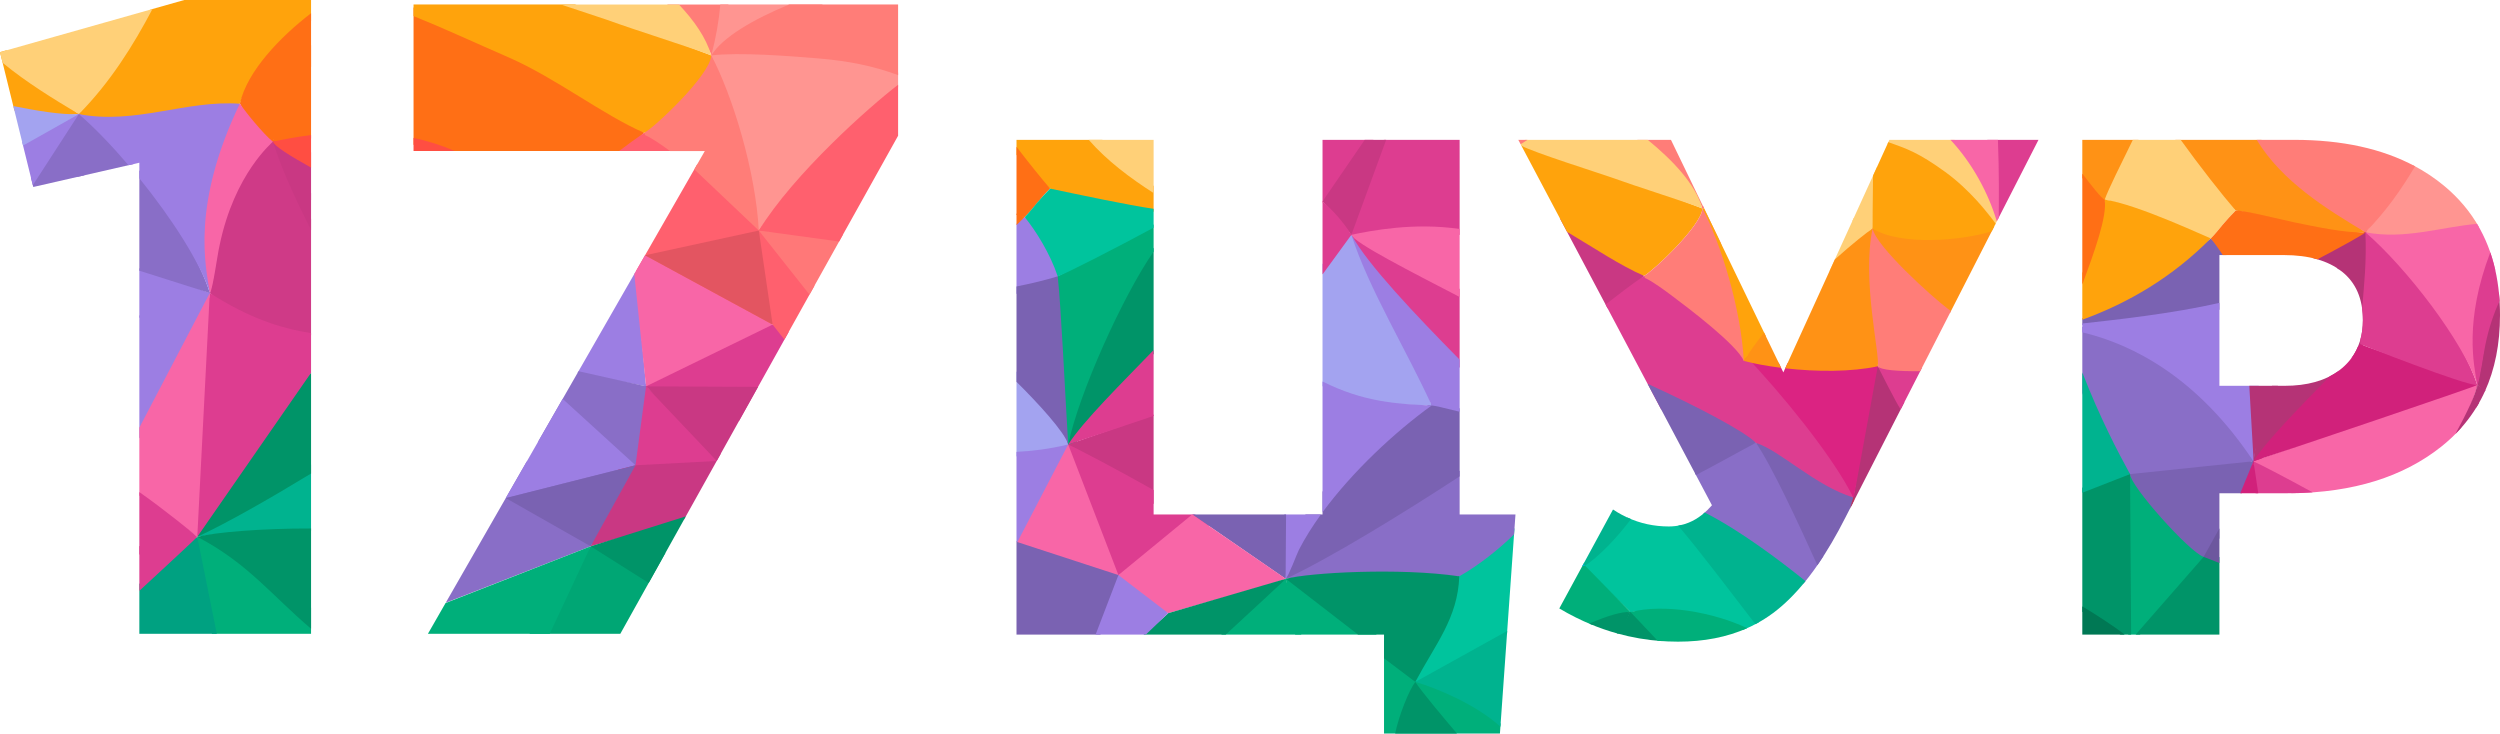 <?xml version="1.0" encoding="utf-8"?>
<!-- Generator: Adobe Illustrator 25.2.3, SVG Export Plug-In . SVG Version: 6.00 Build 0)  -->
<svg version="1.1" id="_x31_" xmlns="http://www.w3.org/2000/svg" xmlns:xlink="http://www.w3.org/1999/xlink" x="0px" y="0px"
	 viewBox="0 0 350 102.696" style="enable-background:new 0 0 350 102.696;" xml:space="preserve">
<style type="text/css">
	.st0{fill-rule:evenodd;clip-rule:evenodd;fill:#DD3D90;}
	.st1{fill-rule:evenodd;clip-rule:evenodd;fill:#00A674;}
	.st2{fill-rule:evenodd;clip-rule:evenodd;fill:#00AF7A;}
	.st3{fill-rule:evenodd;clip-rule:evenodd;fill:#896EC7;}
	.st4{fill-rule:evenodd;clip-rule:evenodd;fill:#C93883;}
	.st5{fill-rule:evenodd;clip-rule:evenodd;fill:#FF6F15;}
	.st6{fill-rule:evenodd;clip-rule:evenodd;fill:#FF606E;}
	.st7{fill-rule:evenodd;clip-rule:evenodd;fill:#FF7878;}
	.st8{fill-rule:evenodd;clip-rule:evenodd;fill:#FF7D78;}
	.st9{fill-rule:evenodd;clip-rule:evenodd;fill:#FFA30C;}
	.st10{fill-rule:evenodd;clip-rule:evenodd;fill:#FF9591;}
	.st11{fill-rule:evenodd;clip-rule:evenodd;fill:#9C7EE3;}
	.st12{fill-rule:evenodd;clip-rule:evenodd;fill:#00B38F;}
	.st13{fill-rule:evenodd;clip-rule:evenodd;fill:#009468;}
	.st14{fill-rule:evenodd;clip-rule:evenodd;fill:#CF3A87;}
	.st15{fill-rule:evenodd;clip-rule:evenodd;fill:#F866A7;}
	.st16{fill-rule:evenodd;clip-rule:evenodd;fill:#FF4E42;}
	.st17{fill-rule:evenodd;clip-rule:evenodd;fill:#00A181;}
	.st18{fill-rule:evenodd;clip-rule:evenodd;fill:#FFD078;}
	.st19{fill-rule:evenodd;clip-rule:evenodd;fill:#A3A3F0;}
	.st20{fill-rule:evenodd;clip-rule:evenodd;fill:#7A62B2;}
	.st21{fill-rule:evenodd;clip-rule:evenodd;fill:#B53376;}
	.st22{fill-rule:evenodd;clip-rule:evenodd;fill:#FF9215;}
	.st23{fill-rule:evenodd;clip-rule:evenodd;fill:#D1217B;}
	.st24{fill-rule:evenodd;clip-rule:evenodd;fill:#007854;}
	.st25{fill-rule:evenodd;clip-rule:evenodd;fill:#6D579E;}
	.st26{fill-rule:evenodd;clip-rule:evenodd;fill:#DB2382;}
	.st27{fill-rule:evenodd;clip-rule:evenodd;fill:#00C49D;}
	.st28{fill-rule:evenodd;clip-rule:evenodd;fill:#FF0985;}
	.st29{fill-rule:evenodd;clip-rule:evenodd;fill:#BB3457;}
	.st30{fill-rule:evenodd;clip-rule:evenodd;fill:#00B1D1;}
	.st31{fill-rule:evenodd;clip-rule:evenodd;fill:#FF4C7A;}
	.st32{fill-rule:evenodd;clip-rule:evenodd;fill:#E35561;}
</style>
<g>
	<path class="st0" d="M110.409,46.481c-0.797-0.458-1.547-0.82-2.242-1.037L95.843,46.26l-5.704,7.84l13.334,4.817L110.409,46.481z"
		/>
	<polygon class="st1" points="82.69,76.483 74.118,88.731 86.844,88.731 93.174,77.382 	"/>
	<path class="st2" d="M43.548,85.094c-3.527-2.665-12.428-9.863-15.929-9.94c-0.738,4.594,0.428,8.458,2.06,13.576h13.868V85.094z"
		/>
	<path class="st3" d="M5.226,23.533c-0.297,0.461-0.59,0.922-0.881,1.383l0.312,1.263l7.136-1.633
		c0.141-4.657-0.079-9.052-0.642-9.319C10.311,17.344,6.788,21.111,5.226,23.533z"/>
	<path class="st4" d="M43.548,21.325c-2.052-0.931-4.044-1.594-5.916-1.831c1.31,2.461,3.409,5.409,5.916,8.513V21.325z"/>
	<path class="st5" d="M38.2,19.828c1.762-0.193,3.55-0.346,5.348-0.442V6.326C40.944,11.699,38.423,17.648,38.2,19.828L38.2,19.828z
		 M57.896,20.27c1.141,0.24,2.267,0.53,3.372,0.874h26.203c0.91-0.813,1.822-1.667,2.721-2.554
		C82.26,11.84,70.316,5.065,57.896,1.046V20.27z"/>
	<polygon class="st4" points="90.446,54.089 82.69,76.483 95.771,72.725 100.905,63.521 	"/>
	<path class="st6" d="M89,38.012l15.336,7.849l3.832-0.417l1.649,2.1l4.211-7.548c-5.146-6.306-11.285-12.822-16.412-17.003
		L89,38.012L89,38.012z M95.194,21.144c-1.936-1.368-3.649-2.277-5.002-2.554c-1.187,0.815-2.356,1.671-3.524,2.554H95.194z"/>
	<path class="st7" d="M118.035,32.808c-4.005-0.14-8.02-0.303-11.802-0.534l7.098,8.967L118.035,32.808z"/>
	<path class="st8" d="M93.401,0.629c3.227,3.049,5.869,5.859,6.183,7.128L90.192,18.59l0.137,0.343
		c0.899,0.372,2.349,1.387,3.473,2.212h4.872l-1.472,2.567l9.031,8.563c1.478-3.388-3.784-21.16-6.11-24.354
		c0.986-1.85,1.586-4.449,1.856-7.291H93.401z"/>
	<path class="st9" d="M71.145,8.006c6.596,2.866,13.368,8.146,19.047,10.584c1.319-0.648,9.218-8.024,9.391-10.833
		c-2.561-0.938-11.135-4.383-19.081-7.128H57.896v1.62C62.224,3.992,66.297,5.9,71.145,8.006z"/>
	<polygon class="st3" points="62.404,84.382 82.69,76.483 86.394,65.789 73.733,64.63 	"/>
	<polygon class="st2" points="76.963,88.731 82.69,76.483 62.379,84.425 59.909,88.731 	"/>
	<path class="st10" d="M99.583,7.757c1.765-0.383,8.585-3.98,15.627-7.128H100.85C100.648,2.892,100.24,5.253,99.583,7.757z"/>
	<path class="st9" d="M21.082,1.335c-2.63,4.242-5.692,9.051-8.545,12.704l-1.499,1.936c5.35,2.192,18.358-1.074,22.577-1.447
		c0.713-3.201,5.985-8.109,9.933-11.581V0H25.801L21.082,1.335z"/>
	<path class="st11" d="M19.508,61.388c4.418-6.669,9.156-16.849,9.964-20.521c-0.358,0.022-4.539,1.433-9.964,3.306V61.388z"/>
	<path class="st12" d="M27.619,75.158c5.498-0.778,9.585-0.994,15.928-0.858v-9.257C35.516,69.936,28.307,74.421,27.619,75.158z"/>
	<polygon class="st11" points="80.853,52.216 90.446,54.089 89,38.012 	"/>
	<path class="st13" d="M27.621,75.156c4.235-1.975,10.016-5.268,15.927-8.865V52.193C35.883,57.894,27.567,65.475,27.621,75.156z"/>
	<path class="st10" d="M106.233,32.274c2.079-3.006,14.541-15.076,19.501-20.056v-2.065c-6.54-3.789-22.99-3.868-26.151-2.396
		C102.546,13.368,105.786,23.922,106.233,32.274z"/>
	<path class="st14" d="M29.395,41.036c4.22,3.865,7.748,5.311,14.153,5.889V30.637c-1.94-3.723-3.847-7.355-5.348-10.809
		C32.495,21.777,29.111,35.65,29.395,41.036z"/>
	<polygon class="st15" points="90.446,54.089 108.167,45.445 90.303,35.74 88.798,38.364 	"/>
	<path class="st0" d="M27.621,75.156l15.927-22.964v-5.552c-4.267-0.673-8.749-2.13-14.153-5.605
		C27.243,52.045,26.313,65.311,27.621,75.156z"/>
	<path class="st16" d="M38.2,19.828c0.177,0.593,2.323,1.951,5.348,3.638v-4.562C41.339,19.186,39.494,19.556,38.2,19.828
		L38.2,19.828z M63.677,21.144c-1.91-0.83-3.854-1.427-5.782-1.841v1.841H63.677z"/>
	<path class="st13" d="M27.621,75.155C34.69,78.84,38.026,83.35,43.548,88.02V73.988C36.628,73.966,30.049,74.531,27.621,75.155z"/>
	<path class="st9" d="M2.019,15.485c2.532,0.59,5.151,0.876,9.019,0.491c-0.749-0.48-5.586-4.822-10.139-8.931L0,7.3L2.019,15.485z"
		/>
	<path class="st17" d="M30.354,88.731l-2.735-13.577c-1.843,0.911-5.262,3.764-8.11,6.595v6.982H30.354z"/>
	<path class="st18" d="M0.369,8.794c3.382,2.781,7.161,5.085,10.669,7.182c4.354-4.393,7.612-9.593,10.309-14.716L0,7.3L0.369,8.794
		z"/>
	<path class="st11" d="M19.508,44.499c5.642-1.928,9.905-3.408,9.886-3.463c-1.846-0.753-5.925-2.14-9.886-3.476V44.499z"/>
	<path class="st3" d="M18.79,22.945c-2.623-3.187-5.352-5.789-7.752-6.969c0.143,3.305-0.008,6.113-0.223,8.794L18.79,22.945z"/>
	<path class="st3" d="M19.508,37.898l9.886,3.138c-1.392-4.412-5.423-11.557-9.886-17.201V37.898z"/>
	<path class="st8" d="M99.583,7.757c3.915-0.463,10.934,0.087,14.915,0.416c4.226,0.349,7.753,1.049,11.236,2.345V0.629h-15.246
		C105.554,2.66,101.161,5.187,99.583,7.757z"/>
	<path class="st6" d="M106.233,32.274l11.241,1.539l8.26-14.809v-7.14C121.699,14.967,111.177,24.274,106.233,32.274z"/>
	<polygon class="st4" points="106.126,54.161 90.446,54.089 100.342,64.531 	"/>
	<path class="st15" d="M19.508,69.379c2.938,2.055,6.464,4.526,8.112,5.777l1.749-34.13l-9.862,18.848V69.379z"/>
	<path class="st11" d="M11.038,15.976c2.155,1.858,4.578,4.368,6.95,7.152l1.52-0.348v2.178c4.488,5.543,8.536,11.797,9.886,16.077
		c1.346-5.49,2.591-18.364,4.22-26.507C26.052,13.966,18.986,17.493,11.038,15.976z"/>
	<path class="st18" d="M78.51,0.629c2.789,0.933,5.412,1.778,6.292,2.087c5.031,1.809,9.93,3.265,14.781,5.042
		c-0.731-2.484-2.409-4.88-4.538-7.128H78.51z"/>
	<path class="st11" d="M4.595,25.928l6.443-9.952c-1.003,0.309-4.287,1.981-7.932,3.914L4.595,25.928z"/>
	<path class="st0" d="M19.508,77.641c3.644-1.04,7.029-2.038,8.114-2.486c-0.527-0.478-4.69-3.867-8.114-6.264V77.641z"/>
	<path class="st19" d="M3.226,20.377l7.812-4.401c-2.449,0.135-6.145-0.521-9.175-1.127L3.226,20.377z"/>
	<polygon class="st3" points="88.971,65.137 91.381,60.426 90.446,54.089 80.994,51.971 75.333,61.84 	"/>
	<path class="st4" d="M43.548,27.046c-2.387-2.786-4.302-5.293-5.348-7.218c1.222,3.864,3.199,8.116,5.348,12.39V27.046z"/>
	<polygon class="st13" points="96.014,72.289 82.69,76.483 90.814,81.613 	"/>
	<path class="st0" d="M19.508,82.717c3.44-3.17,8.048-7.451,8.112-7.561c-3.036,0.257-5.72,0.721-8.112,1.31V82.717z"/>
	<path class="st5" d="M33.587,14.483c0.512,1.245,2.727,4.439,4.613,5.346c0.997-2.556,3.252-6.537,5.348-10.475V1.85
		C39.209,5.181,34.617,9.961,33.587,14.483z"/>
	<polygon class="st11" points="70.808,69.73 88.971,65.137 78.772,55.844 	"/>
	<path class="st15" d="M29.395,41.036c0.437-0.754,1.022-5.283,1.329-6.603c2.096-10.236,7.504-14.54,7.476-14.605
		c-1.311-1.022-4.147-4.53-4.613-5.346C26.802,28.618,28.732,37.145,29.395,41.036z"/>
	<path class="st20" d="M291.522,45.493l9.879-0.444c2.774-0.34,6.26-0.882,9.317-1.687v-7.653h0.981
		c-0.612-0.843-1.339-1.648-2.195-2.33c-0.733,0.508-1.434,1.257-2.323,1.861c-4.769,3.245-10.153,6.971-15.659,9.325V45.493z"/>
	<path class="st21" d="M318.072,54.014c-1.709,4.106-2.736,7.841-2.785,10.834l0.721,0.304c1.954-3.068,7.257-9.031,11.462-13.281
		c-1.907,1.429-4.456,2.143-7.649,2.143H318.072L318.072,54.014z M329.148,50.211c0.552-0.533,1.069-1.017,1.535-1.438
		c1.338-3.1,1.489-16.454,0.57-16.889c-0.568,1.43-2.568,3.74-4.039,5.667c0.233,0.152,0.457,0.313,0.671,0.484
		c1.946,1.55,2.919,3.81,2.919,6.778C330.804,46.948,330.252,48.748,329.148,50.211z"/>
	<path class="st2" d="M299.584,88.843c3.183-3.241,6.958-7.025,9.74-10.924c-0.109-0.925-10.093-10.886-11.391-12.387
		c-3.047,4.438-1.425,17.956,0.034,23.311H299.584z"/>
	<path class="st3" d="M298.206,66.374c5.05,0.708,12.345-0.621,17.273-1.799c-1.576-7.393-14.953-17.256-23.956-18.818v9.257
		C292.846,59.054,294.908,63.454,298.206,66.374z"/>
	<polygon class="st13" points="308.505,77.963 298.993,88.843 310.718,88.843 310.718,77.99 	"/>
	<path class="st10" d="M337.791,23.114c-1.74,2.731-3.595,5.502-5.356,7.757l-1.279,1.652c3.548,1.454,11.042,0.095,15.895-0.733
		c-1.225-2.16-2.831-4.069-4.819-5.728C340.877,24.931,339.397,23.948,337.791,23.114z"/>
	<path class="st15" d="M315.477,64.573c1.262,1.446,3.143,2.996,5.339,4.477c8.629-0.096,15.62-2.271,20.971-6.527
		c1.016-0.808,1.937-1.677,2.764-2.607c1.182-2.602,2.046-4.858,2.332-6.159C345.98,53.814,316.566,64.227,315.477,64.573z"/>
	<path class="st21" d="M346.817,53.902c0.356,0.327,0.707,0.632,1.055,0.92C349.29,51.715,350,48.148,350,44.119
		c0-1.118-0.055-2.201-0.164-3.248C347.768,45.167,346.663,50.989,346.817,53.902z"/>
	<path class="st11" d="M291.522,46.522c7.148,1.711,16.185,6.375,23.955,18.052c0.622-3.637,0.909-7.036,0.745-10.559h-5.504v-11.62
		c-6.489,1.516-14.814,2.408-19.196,2.893V46.522z"/>
	<path class="st21" d="M347.966,54.614c-0.378-0.226-0.76-0.463-1.149-0.713c-0.032,1.052-0.089,2.118-0.161,3.195
		C347.146,56.304,347.583,55.477,347.966,54.614z"/>
	<path class="st0" d="M323.776,68.931c-3.972-2.173-7.627-4.072-8.303-4.336c0.063,1.727,0.163,3.188,0.31,4.459h4.433
		C321.435,69.054,322.621,69.013,323.776,68.931z"/>
	<path class="st22" d="M312.998,29.47c8.587,1.495,10.501,3.816,18.159,3.052c-1.021-0.654-10.936-9.711-14.554-12.942h-12.06
		C307.232,23.614,310.901,28.264,312.998,29.47z"/>
	<path class="st8" d="M315.938,19.58c3.536,5.83,9.762,9.68,15.219,12.942c2.776-2.8,5.03-5.986,6.952-9.241
		c-4.589-2.467-10.223-3.701-16.902-3.701H315.938z"/>
	<path class="st23" d="M315.477,64.573c3.244-1.031,31.385-10.541,31.34-10.672c-3.212-1.311-14.351-4.87-16.393-5.723
		c-0.099,0.112-0.202,0.226-0.306,0.341c-0.486,1.164-1.23,2.171-2.232,3.02c-0.521,0.441-1.094,0.823-1.721,1.146
		C322.112,56.853,317.333,61.657,315.477,64.573z"/>
	<path class="st0" d="M330.424,48.178c0.01,0.012,14.774,5.842,16.393,5.723c-1.942-6.158-9.91-18.552-15.661-21.379
		c0.18,4.134-0.182,7.356-0.46,10.66c0.072,0.517,0.108,1.06,0.108,1.63c0,1.009-0.123,1.943-0.369,2.802
		C330.43,47.801,330.426,47.989,330.424,48.178z"/>
	<path class="st22" d="M291.522,24.916c1.277,1.621,2.653,3.14,3.148,3.338c0.481-0.339,2.905-4.493,4.719-8.673h-7.867V24.916z"/>
	<path class="st18" d="M294.655,27.953c1.837,0.38,5.997,1.958,7.805,2.623c1.487,0.547,6.027,2.784,7.044,2.803
		c0.54-0.515,1.202-1.35,1.701-1.96c0.348-0.425,1.413-1.589,1.792-1.949c-1.896-2.184-5.112-6.287-7.698-9.89h-6.702
		C296.984,22.87,295.182,26.466,294.655,27.953z"/>
	<path class="st9" d="M291.522,44.761c6.528-2.376,12.638-5.993,17.982-11.382c-0.146-0.003-10.365-4.837-14.849-5.426
		c-0.358,3.044-1.846,6.715-3.133,10.3V44.761z"/>
	<path class="st13" d="M291.522,85.637c1.7,1.22,3.573,2.165,5.338,3.206h1.499l-0.153-22.469l-6.684,1.897V85.637z"/>
	<path class="st21" d="M347.035,56.458c-0.016-1.27-0.089-2.181-0.239-2.565c-0.145,1.218-1.399,3.849-3.045,6.875
		C345.047,59.462,346.142,58.026,347.035,56.458z"/>
	<path class="st15" d="M331.156,32.522c5.768,4.972,13.781,15.419,15.661,21.379c0.83-3.388,1.616-10.072,2.513-16.139
		c-0.531-2.349-1.379-4.49-2.543-6.424C341.654,31.793,336.653,33.571,331.156,32.522z"/>
	<path class="st21" d="M314.902,54.014c0.211,3.721,0.418,7.543,0.606,10.595c0.233-2.447,1.625-6.429,3.402-10.595H314.902
		L314.902,54.014z M327.467,37.722c0.358-0.507,0.721-1.006,1.085-1.507c0.592-0.814,2.313-2.957,2.604-3.692
		c-0.905,0.279-3.988,1.859-7.309,3.627C325.244,36.484,326.45,37.008,327.467,37.722z"/>
	<path class="st5" d="M309.504,33.379c0.522,0.633,1.102,1.429,1.681,2.33h8.537c1.771,0,3.342,0.199,4.716,0.597
		c3.465-1.832,6.508-3.509,6.719-3.783c-2.704,0.149-7.187-0.831-9.919-1.387c-1.515-0.309-7.088-1.719-8.24-1.665
		c-0.38,0.36-1.445,1.524-1.792,1.949C310.706,32.029,310.044,32.864,309.504,33.379z"/>
	<path class="st20" d="M298.206,66.374c0,1.62,8.257,10.887,10.299,11.588c0.609-0.255,1.392-1.25,2.213-2.594v-6.314h3.154
		c0.872-2.043,1.504-3.811,1.605-4.48L298.206,66.374z"/>
	<path class="st12" d="M291.522,68.984l6.684-2.61c-1.683-3.055-4.207-7.87-6.684-14.233V68.984z"/>
	<path class="st24" d="M297.452,88.843c-1.409-1.115-4.012-2.807-5.93-3.951v3.951H297.452z"/>
	<path class="st23" d="M316.156,69.054c-0.341-2.268-0.652-4.483-0.679-4.48l-1.838,4.48H316.156z"/>
	<path class="st25" d="M308.505,77.963c0.672,0.259,1.418,0.55,2.213,0.856v-4.849L308.505,77.963z"/>
	<path class="st5" d="M291.522,39.835c1.641-4.43,3.511-9.553,3.133-11.882c-0.48-0.192-1.866-2.008-3.133-3.643V39.835z"/>
	<path class="st0" d="M346.817,53.902c0.373-0.644,0.873-4.507,1.134-5.633c0.498-2.43,1.214-4.468,1.989-6.145
		c-0.151-2.452-0.584-4.718-1.3-6.799C344.98,44.971,346.318,50.974,346.817,53.902z"/>
	<path class="st21" d="M259.453,69.723c0.079,0.039,0.159,0.078,0.239,0.119l6.916-13.528l-4.044-5.506L259.453,69.723z"/>
	<path class="st26" d="M259.435,70.166l3.454-18.886c-4.064-0.14-8.404-0.263-12.631-0.439l-0.59,1.294l-0.651-1.347
		c-1.659-0.074-3.294-0.157-4.882-0.254C244.346,50.944,256.757,66.229,259.435,70.166z"/>
	<path class="st18" d="M264.243,20.165c5.157,2.35,12.417,6.717,15.084,11.268l0.417-0.816c-0.668-5-3.366-8.58-6.1-11.037h-9.135
		L264.243,20.165z"/>
	<path class="st22" d="M261.803,32.031c0.778,2.547,5.989,7.566,11.185,11.804l6.212-12.151
		C274.96,31.506,261.763,31.175,261.803,32.031z"/>
	<path class="st0" d="M266.055,57.256l0.055,0.031l2.943-5.756c-2.082-0.074-4.156-0.197-6.165-0.251
		C262.884,51.289,265.578,56.609,266.055,57.256z"/>
	<path class="st13" d="M228.327,85.411c-0.439,0.953-1.115,2.056-1.947,3.263c2.068,0.577,4.183,0.939,6.342,1.085
		C231.033,87.91,229.411,86.279,228.327,85.411z"/>
	<path class="st4" d="M225.062,43.166c1.665-1.341,3.411-2.874,5.106-4.547c-3.263-2.777-7.306-5.558-11.803-8.089L225.062,43.166z"
		/>
	<path class="st3" d="M238.386,71.992c4.825,2.548,9.905,6.584,14.088,9.729c0.946-1.139,1.876-2.415,2.789-3.829
		c-2.001-6.007-4.901-10.925-9.445-15.893c-0.718-0.01-4.651,2.212-8.529,4.236l2.385,4.501
		C239.262,71.212,238.832,71.63,238.386,71.992z"/>
	<path class="st27" d="M227.827,72.453c-2.1,2.438-4.851,5.384-6.098,6.416l-0.153,0.281l6.698,6.542
		c3.499-0.421,7.508-0.041,10.912,0.832c1.748,0.448,3.299,1.047,4.79,1.687c0.782-0.316,1.534-0.678,2.258-1.086
		c-3.441-5.735-7.44-10.492-10.728-13.652c-0.599,0.155-1.222,0.232-1.868,0.232C231.58,73.704,229.642,73.287,227.827,72.453z"/>
	<path class="st0" d="M232.539,57.273l9.943,5.089l3.336-0.363l2.718,3.461l10.618,5.435l0.46-0.9
		c-3.753-8.337-22.325-29.917-29.445-31.376c-1.82,1.249-3.593,2.612-5.39,4.012L232.539,57.273z"/>
	<path class="st9" d="M219.389,32.461c3.797,2.251,7.498,4.75,10.78,6.158c1.148-0.564,8.025-6.986,8.176-9.431
		c-3.277-1.2-17.856-7.112-25.397-8.881L219.389,32.461z"/>
	<path class="st2" d="M222.905,87.483c2.012-0.819,3.843-1.448,5.369-1.791l-6.362-6.498c-0.048-0.029-0.156-0.057-0.314-0.084
		l-3.297,6.073C219.808,86.079,221.343,86.845,222.905,87.483z"/>
	<path class="st13" d="M226.573,88.727c0.677-1.059,1.257-2.072,1.701-3.036c-1.231-0.102-3.269,0.533-5.789,1.617
		C223.827,87.878,225.19,88.351,226.573,88.727z"/>
	<path class="st8" d="M229.227,19.58c4.231,3.74,8.728,8.034,9.117,9.608c-0.15,2.445-7.027,8.867-8.176,9.431l0.119,0.298
		c1.023,0.424,2.866,1.804,3.823,2.519c2.221,1.659,9.057,6.824,10.023,9.096c0.934-2.142-1.226-10.888-3.254-16.582l-6.945-14.37
		H229.227z"/>
	<path class="st28" d="M238.345,29.188c0.062-0.013,0.132-0.032,0.207-0.054l-0.126-0.261
		C238.399,28.978,238.372,29.082,238.345,29.188z"/>
	<path class="st18" d="M256.084,38.061c2.625-2.601,4.951-4.89,6.079-6.057c-0.671-0.572-1.575-1.065-2.639-1.488L256.084,38.061z"
		/>
	<path class="st9" d="M244.134,50.533c0.481-0.696,1.602-1.95,3.069-3.498l-8.664-17.927c-0.07,0.026-0.136,0.053-0.195,0.08
		C240.924,34.073,243.745,43.261,244.134,50.533z"/>
	<path class="st0" d="M278.228,19.58c0.432,3.829,0.919,7.597,1.446,11.176l5.714-11.176H278.228z"/>
	<path class="st20" d="M237.433,66.508c2.981-1.542,6.087-3.312,8.385-4.508c-1.471-1.565-8.371-5.184-15.157-8.269L237.433,66.508z
		"/>
	<path class="st8" d="M261.982,47.383c0.296,1.833,0.985,3.497,0.906,3.897c0.41,0.54,2.846,0.71,5.942,0.687l4.303-8.417
		c-0.149-0.108-0.292-0.214-0.429-0.317c-2.246-1.691-10.04-8.715-10.542-11.228C260.93,33.279,261.666,45.423,261.982,47.383z"/>
	<path class="st18" d="M238.345,29.188c0.073-0.009,0.147-0.016,0.222-0.024l-0.088-0.181
		C238.432,29.051,238.387,29.12,238.345,29.188L238.345,29.188z M259.311,30.984c0.96,0.291,1.905,0.629,2.852,1.021
		c0.515-1.986,0.724-5.653,0.633-8.665L259.311,30.984z"/>
	<path class="st22" d="M244.134,50.533c1.539,0.395,3.328,0.724,5.224,0.962l-2.382-4.929
		C245.906,47.9,244.936,49.236,244.134,50.533L244.134,50.533z M249.928,51.563c4.407,0.505,9.306,0.514,12.961-0.284
		c0.327-1.673-2.253-12.048-0.726-19.275c-0.793,0.507-2.814,2.109-5.29,4.325L249.928,51.563z"/>
	<path class="st12" d="M252.77,81.359c-3.665-2.951-9.128-7.068-14.1-9.607c-1.128,0.991-2.368,1.604-3.722,1.841
		c2.967,3.48,8.037,10.19,10.81,13.791c0.865-0.456,1.69-0.975,2.474-1.558C249.785,84.672,251.298,83.183,252.77,81.359z"/>
	<path class="st9" d="M262.163,32.004c3.979,2.456,12.57,1.675,16.682,0.374l0.546-1.068c-1.032-1.436-3.658-4.779-7.083-7.255
		c-3.71-2.682-5.312-3.222-7.944-4.155l-2.138,4.689C262.183,28.046,262.147,31.881,262.163,32.004z"/>
	<path class="st15" d="M273.069,19.58c3.008,3.203,5.33,7.471,6.482,11.417l0.274-0.536c0.016-2.322,0.065-6.267-0.116-10.882
		H273.069z"/>
	<path class="st18" d="M213,20.406c1.762,0.95,10.79,3.802,12.476,4.393c4.38,1.575,8.646,2.843,12.869,4.389
		c-1.022-3.472-4.169-6.749-7.657-9.608h-17.191c-0.277,0.231-0.493,0.427-0.629,0.577L213,20.406z"/>
	<path class="st12" d="M221.912,79.194c1.869-1.227,4.419-3.836,6.424-6.519c-0.865-0.356-1.703-0.804-2.515-1.345l-4.18,7.7
		L221.912,79.194z"/>
	<path class="st2" d="M244.604,87.944c-4.732-2.236-11.657-3.471-16.33-2.252c0.364,0.391,1.931,2.018,3.804,4.017
		c0.94,0.082,1.889,0.124,2.847,0.124C238.548,89.833,241.774,89.203,244.604,87.944z"/>
	<path class="st8" d="M212.888,20.195c0.326-0.211,0.645-0.415,0.957-0.614h-1.283L212.888,20.195z"/>
	<polygon class="st16" points="266.117,57.275 266.055,57.256 266.095,57.318 	"/>
	<path class="st20" d="M259.417,70.381l0.05-0.729c-5.387-1.668-10.264-6.598-13.649-7.653c2.105,2.947,6.012,11.368,8.614,17.134
		c1.349-1.945,2.664-4.184,3.943-6.716L259.417,70.381z"/>
	<polygon class="st29" points="259.701,69.825 259.503,69.456 258.995,71.207 	"/>
	<path class="st30" d="M221.511,79.27c0.141-0.023,0.275-0.048,0.401-0.076c-0.071-0.071-0.15-0.148-0.235-0.23L221.511,79.27z"/>
	<path class="st2" d="M210.089,101.305c-2.048-1.773-4.99-3.811-5.678-4.282c-3.159-2.165-6.45-4.221-10.648-7.398v13.071h16.227
		L210.089,101.305L210.089,101.305z M192.742,88.843c-0.738-0.571-1.504-1.177-2.301-1.824c-1.834-1.489-8.311-5.944-10.429-5.99
		l1.313,7.814H192.742z"/>
	<path class="st11" d="M142.31,41.141c2.245-0.476,4.419-1.072,6.145-1.808c-0.005-1.009-1.381-6.057-5.002-8.941
		c-0.38,0.263-0.751,0.589-1.143,0.927V41.141z"/>
	<path class="st13" d="M160.49,36.097c-6.318,9.802-11.028,19.849-11.135,26.409l0.736,0.31c1.95-3.063,7.172-8.954,11.416-13.268
		V34.676C161.119,35.184,160.769,35.665,160.49,36.097z"/>
	<path class="st0" d="M204.35,40.456c-5.245-3.516-10.891-7.273-15.648-7.874c2.758,5.179,9.524,12.835,15.648,18.916V40.456z"/>
	<path class="st0" d="M189.197,32.871c4.975-0.543,10.193-0.736,15.153,0.023V19.58h-10.601
		C191.238,24.602,189.413,30.762,189.197,32.871z"/>
	<path class="st27" d="M198.144,95.467c1.027-0.166,6.398-3.277,12.84-6.784l1.045-14.73c-2.773,2.442-7.101,5.753-7.714,6.199
		C201.201,86.831,199.514,90.8,198.144,95.467z"/>
	<path class="st12" d="M198.144,95.467c2.865,0.821,8.529,3.162,11.914,6.272l0.952-13.408L198.144,95.467z"/>
	<path class="st19" d="M142.31,63.901c2.882-0.329,5.09-0.883,7.299-1.411c-0.702-3.295-3.236-7.074-7.299-10.485V63.901z"/>
	<path class="st20" d="M142.31,75.806v13.037h11.753c1.207-3.133,2.363-6.379,2.654-8.564
		C154.725,79.121,143.965,73.621,142.31,75.806z"/>
	<polygon class="st0" points="185.154,28.263 185.205,28.258 192.279,19.58 185.154,19.58 	"/>
	<path class="st4" d="M149.548,62.226c0.206,6.309,6.569,8.507,11.958,8.302V58.043C155.325,60.207,150.004,62.081,149.548,62.226z"
		/>
	<path class="st3" d="M179.999,81.035c7.233-1.023,11.628-0.913,24.299-0.349c2.646-1.493,5.525-3.759,7.671-5.873l0.198-2.791
		h-7.817v-6.132C194.611,71.741,180.899,80.069,179.999,81.035z"/>
	<path class="st20" d="M179.987,81.041c6.255-2.917,16.378-9.133,24.363-14.347v-9.528c-1.828-0.373-3.413-0.612-4.222-0.603
		c-4.269,3.071-10.561,7.129-14.974,12.269v3.19h-2.374C181.054,74.76,179.969,77.762,179.987,81.041z"/>
	<path class="st19" d="M185.154,54.068c3.618,2.099,7.677,2.549,15.281,2.696c-2.66-8.144-8.022-16.489-11.238-23.893
		c-1.559,0.532-2.918,2.088-4.043,4.116V54.068z"/>
	<path class="st20" d="M142.31,53.458c2.921,2.885,6.794,7.081,7.238,8.768c1.341-7.846,1.047-14.732-1.469-23.541
		c-1.713,0.532-3.688,1.004-5.769,1.422V53.458z"/>
	<path class="st11" d="M179.987,81.041c0.433-0.391,1.541-3.442,1.866-4.076c0.841-1.635,1.887-3.296,3.078-4.943h-5.134
		C179.619,75.216,179.619,78.267,179.987,81.041L179.987,81.041z M185.154,71.717c4.191-5.7,10.097-11.211,15.281-14.953
		c-4.932-0.205-9.544-0.484-15.281-3.354V71.717z"/>
	<path class="st15" d="M189.197,32.871c0.328,1.101,8.445,5.224,15.153,8.708v-9.522C197.956,31.126,192.048,32.273,189.197,32.871z
		"/>
	<path class="st13" d="M180.012,81.029l10.116,7.814h3.635v3.32l4.381,3.304c2.806-5.283,5.953-8.923,6.154-14.782
		C195.926,79.452,183.389,80.161,180.012,81.029z"/>
	<path class="st0" d="M156.579,80.509c4.786-1.156,10.453-4.816,12.761-7.017c-0.323-0.322-1.052-0.835-2.049-1.47h-5.785V68.61
		c-5.164-2.912-11.075-6.016-11.962-6.362C149.917,72.514,151.585,73.593,156.579,80.509z"/>
	<path class="st9" d="M147.018,26.403c5.144,2.524,9.679,2.991,14.488,3.238V26.04c-2.184-1.946-4.879-4.384-7.177-6.459H142.31
		v2.099C144.079,23.88,145.806,25.705,147.018,26.403z"/>
	<path class="st2" d="M182.182,88.843l-2.171-7.814c-2.064,1.019-6.437,4.85-9.038,7.814H182.182z"/>
	<path class="st18" d="M152.425,19.58c2.581,2.958,5.822,5.355,9.081,7.451V19.58H152.425z"/>
	<path class="st0" d="M149.548,62.226c1.269-0.404,6.273-2.079,11.958-3.999v-9.216C157.182,53.488,151.606,58.993,149.548,62.226z"
		/>
	<path class="st5" d="M142.31,30.09c0.508,0.183,0.913,0.297,1.143,0.302c1.253-1.195,2.258-2.749,3.565-3.989
		c-1.206-1.39-2.936-3.54-4.708-5.854V30.09z"/>
	<path class="st5" d="M142.31,31.507c0.385-0.363,0.766-0.735,1.143-1.115c-0.029-0.001-0.451-0.189-1.143-0.497V31.507z"/>
	<polygon class="st20" points="179.987,81.041 180.05,72.022 166.911,72.022 	"/>
	<path class="st31" d="M185.154,28.515c0.017-0.086,0.034-0.172,0.051-0.257l-0.051-0.003V28.515z"/>
	<path class="st2" d="M148.079,38.685c0.485,4.372,1.013,16.149,1.469,23.541c1.52-7.207,7.661-20.819,11.958-27.005v-3.794
		C156.719,33.888,149.481,37.892,148.079,38.685z"/>
	<path class="st15" d="M156.579,80.509l2.653,3.81l4.319,1.524c1.48-0.454,14.296-3.919,16.461-4.813l-13.1-9.007L156.579,80.509z"
		/>
	<path class="st27" d="M143.453,30.392c1.536,1.863,3.571,5.115,4.626,8.293c0.426-0.007,8.397-4.085,13.427-6.811v-2.639
		c-3.504-0.505-10.466-1.98-14.488-2.832c-0.387,0.367-1.474,1.556-1.829,1.989C144.679,29.014,144.004,29.866,143.453,30.392z"/>
	<path class="st11" d="M200.435,56.764c0.336,0.006,1.912,0.378,3.915,0.881v-7.291c-6.22-6.303-12.934-13.396-15.153-17.482
		C191.557,40.333,197.153,49.459,200.435,56.764z"/>
	<path class="st13" d="M163.551,85.843c-0.727,0.714-2.001,1.775-3.475,3h11.523c2.941-2.703,8.348-7.703,8.413-7.814
		L163.551,85.843z"/>
	<path class="st11" d="M142.31,75.84c0.043,0.019,0.085,0.036,0.123,0.05c2.245-0.941,6.825-11.743,7.114-13.664
		c-2.856,0.683-5.136,0.925-7.238,1.036V75.84z"/>
	<polygon class="st15" points="142.433,75.89 156.579,80.509 149.548,62.226 	"/>
	<polygon class="st11" points="160.416,88.843 163.551,85.843 156.579,80.509 153.385,88.843 	"/>
	<polygon class="st4" points="185.154,28.195 189.197,32.871 194.06,19.58 191.06,19.58 	"/>
	<path class="st0" d="M185.154,38.416l4.043-5.545c-1.09-1.707-2.422-3.274-4.043-4.673V38.416z"/>
	<path class="st13" d="M203.977,102.696c-1.446-1.697-4.904-5.776-5.833-7.229c-0.89,1.153-2.352,4.842-2.819,7.229H203.977z"/>
	<polygon class="st32" points="108.167,45.445 106.233,32.274 90.303,35.74 	"/>
	<polygon class="st0" points="90.446,54.089 88.971,65.137 100.342,64.531 	"/>
	<polygon class="st20" points="88.971,65.137 70.808,69.73 82.69,76.483 	"/>
</g>
</svg>
